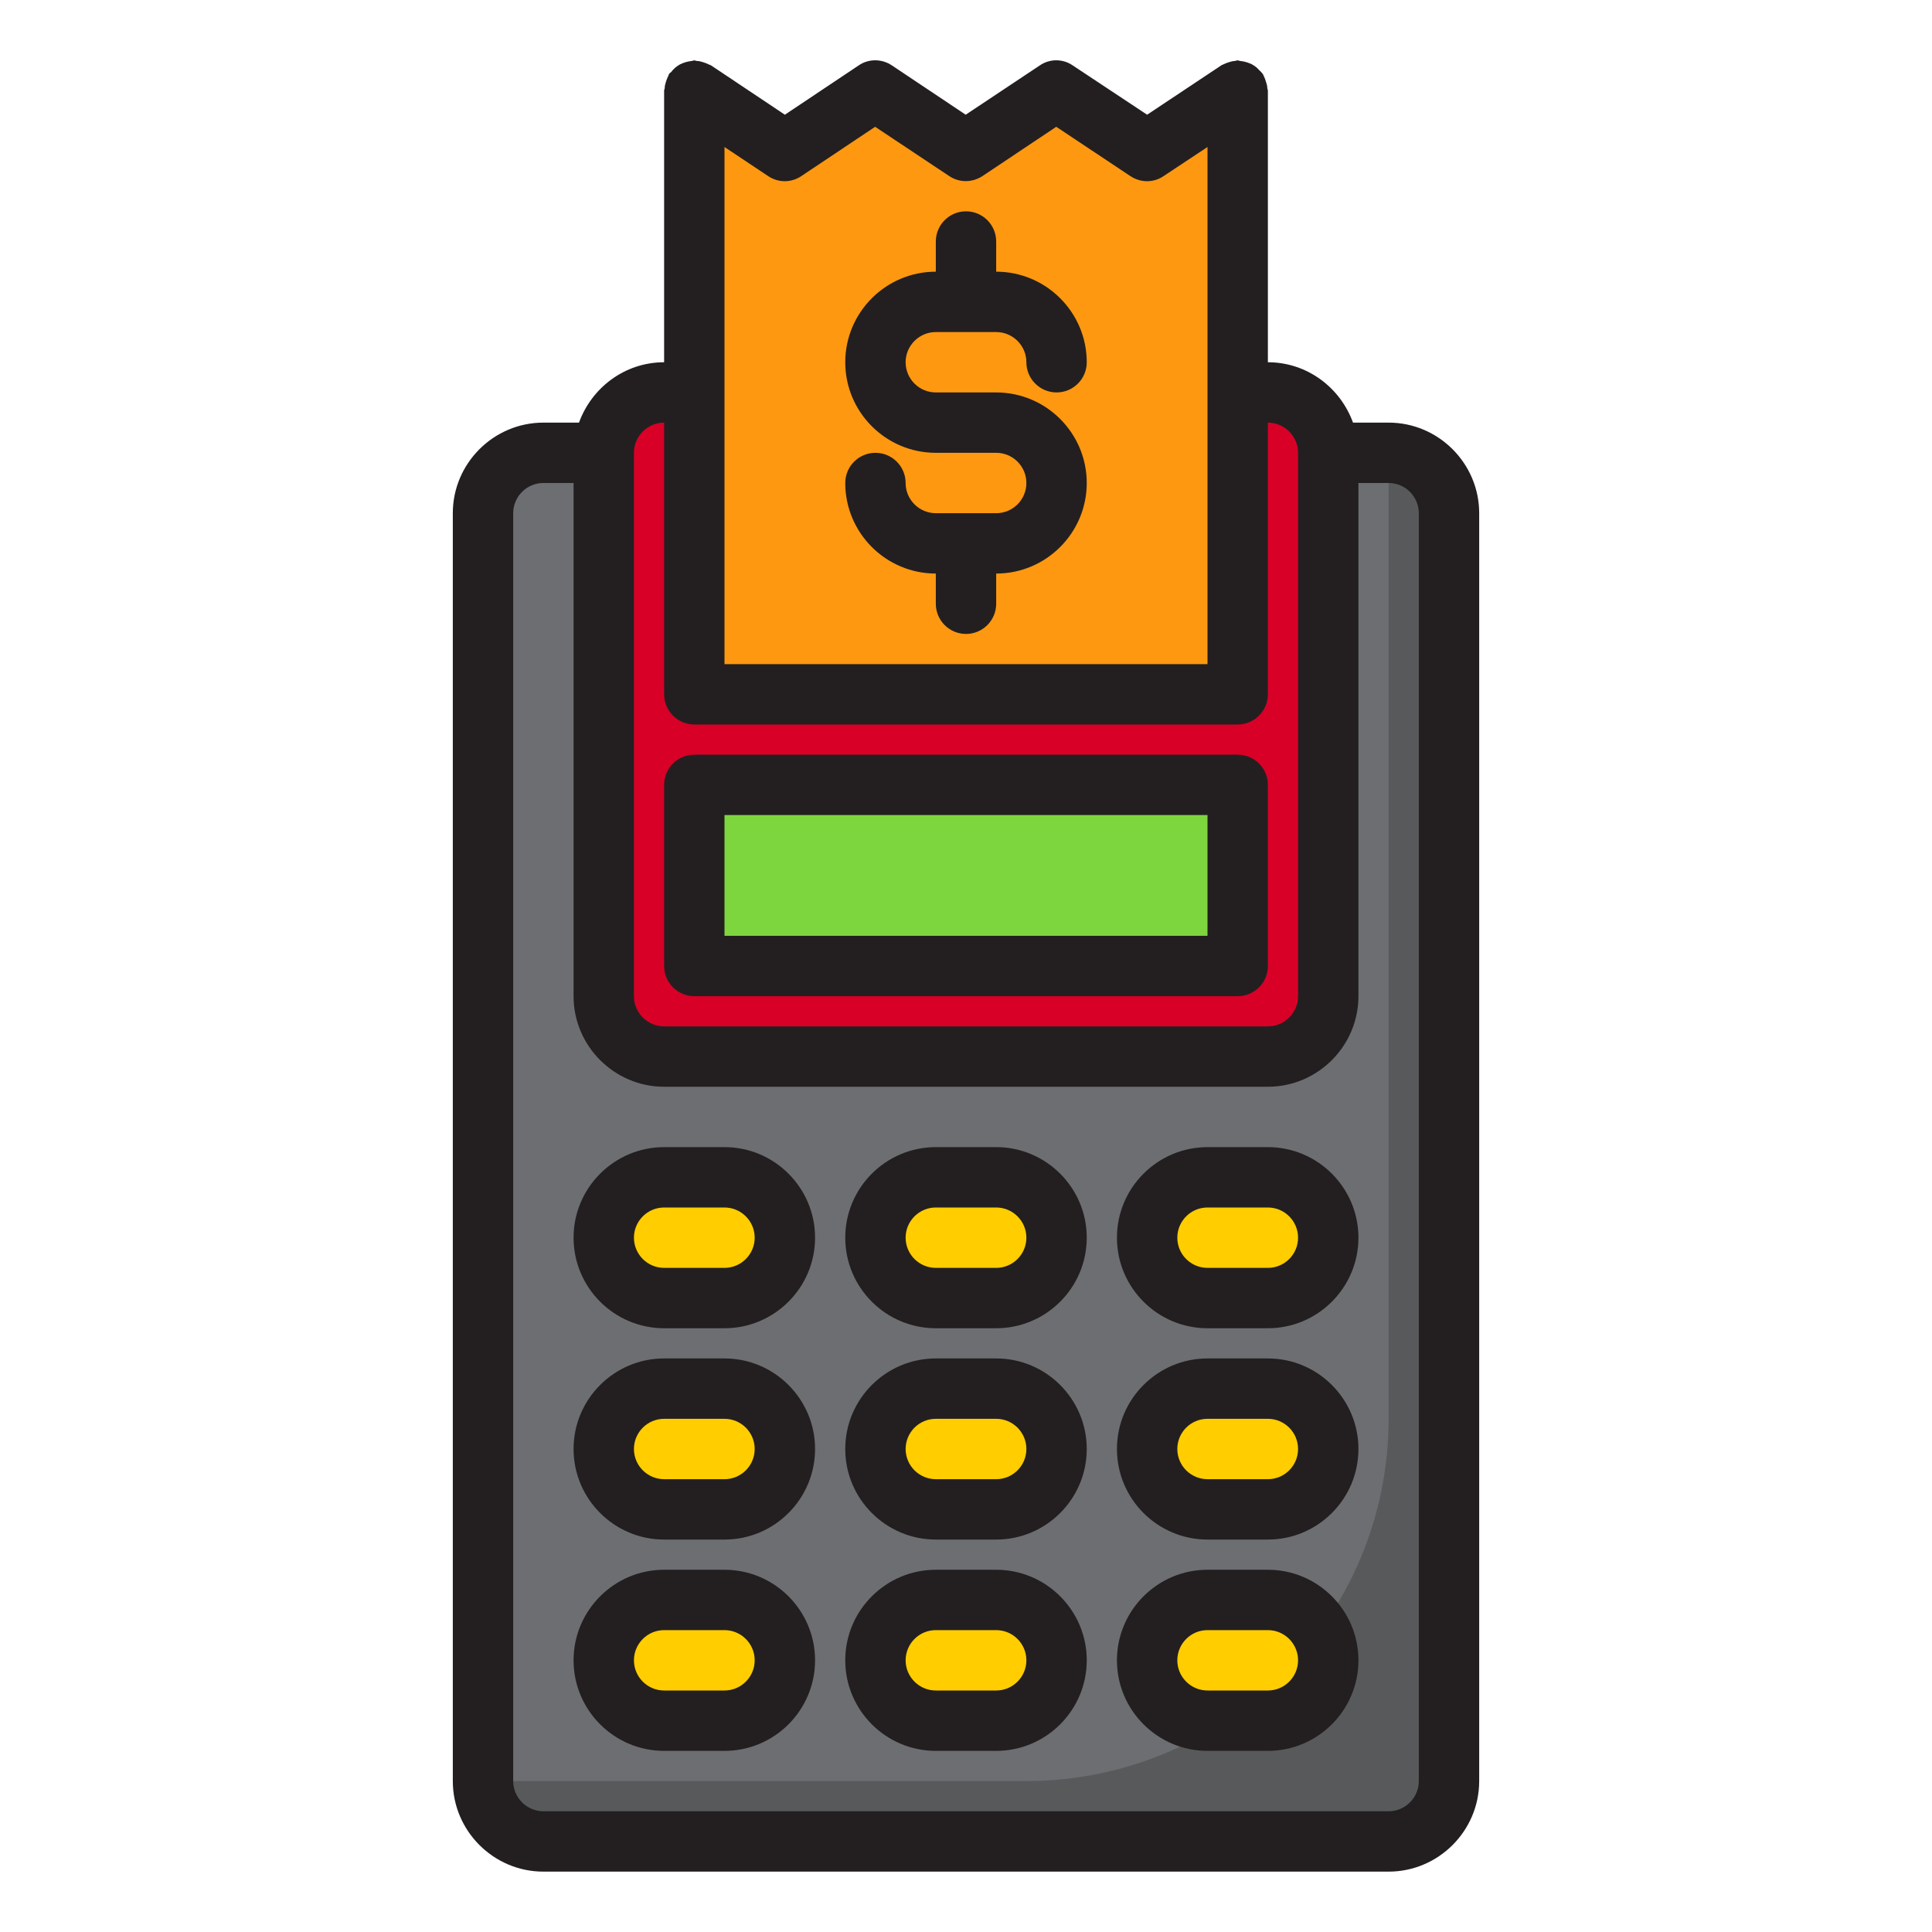 <svg xmlns="http://www.w3.org/2000/svg" id="Money-2" data-name="Money" viewBox="0 0 64 64"><path d="m48,17v42c0,1.1-.9,2-2,2h-28c-1.1,0-2-.9-2-2V17c0-1.1.9-2,2-2h28c1.1,0,2,.9,2,2Z" style="fill: #6d6e71;"></path><path d="m46,15v32c0,6.6-5.4,12-12,12h-18c0,1.1.9,2,2,2h28c1.1,0,2-.9,2-2V17c0-1.1-.9-2-2-2Z" style="fill: #58595b;"></path><path d="m44,15v18c0,1.1-.9,2-2,2h-20c-1.1,0-2-.9-2-2V15c0-1.1.9-2,2-2h20c1.1,0,2,.9,2,2Z" style="fill: #d80027;"></path><polygon points="37.996 5 34.991 3 31.992 5 28.993 3 25.995 5 23 3 23 13 23 23 41 23 41 13 41 3 37.996 5" style="fill: #ff9811;"></polygon><path d="m24,53h-2c-1.105,0-2,.895-2,2s.895,2,2,2h2c1.105,0,2-.895,2-2s-.895-2-2-2Z" style="fill: #ffcd00;"></path><path d="m33,53h-2c-1.105,0-2,.895-2,2s.895,2,2,2h2c1.105,0,2-.895,2-2s-.895-2-2-2Z" style="fill: #ffcd00;"></path><path d="m42,53h-2c-1.105,0-2,.895-2,2s.895,2,2,2h2c1.105,0,2-.895,2-2s-.895-2-2-2Z" style="fill: #ffcd00;"></path><path d="m24,46h-2c-1.105,0-2,.895-2,2s.895,2,2,2h2c1.105,0,2-.895,2-2s-.895-2-2-2Z" style="fill: #ffcd00;"></path><path d="m33,46h-2c-1.105,0-2,.895-2,2s.895,2,2,2h2c1.105,0,2-.895,2-2s-.895-2-2-2Z" style="fill: #ffcd00;"></path><path d="m42,46h-2c-1.105,0-2,.895-2,2s.895,2,2,2h2c1.105,0,2-.895,2-2s-.895-2-2-2Z" style="fill: #ffcd00;"></path><path d="m24,39h-2c-1.105,0-2,.895-2,2s.895,2,2,2h2c1.105,0,2-.895,2-2s-.895-2-2-2Z" style="fill: #ffcd00;"></path><path d="m33,39h-2c-1.105,0-2,.895-2,2s.895,2,2,2h2c1.105,0,2-.895,2-2s-.895-2-2-2Z" style="fill: #ffcd00;"></path><path d="m42,39h-2c-1.105,0-2,.895-2,2s.895,2,2,2h2c1.105,0,2-.895,2-2s-.895-2-2-2Z" style="fill: #ffcd00;"></path><rect x="23" y="26" width="18" height="6" style="fill: #7ed63e;"></rect><g><path d="m24,52h-2c-1.654,0-3,1.346-3,3s1.346,3,3,3h2c1.654,0,3-1.346,3-3s-1.346-3-3-3Zm0,4h-2c-.551,0-1-.449-1-1s.449-1,1-1h2c.551,0,1,.449,1,1s-.449,1-1,1Z" style="fill: #231f20;"></path><path d="m33,52h-2c-1.654,0-3,1.346-3,3s1.346,3,3,3h2c1.654,0,3-1.346,3-3s-1.346-3-3-3Zm0,4h-2c-.551,0-1-.449-1-1s.449-1,1-1h2c.552,0,1,.449,1,1s-.448,1-1,1Z" style="fill: #231f20;"></path><path d="m42,52h-2c-1.654,0-3,1.346-3,3s1.346,3,3,3h2c1.654,0,3-1.346,3-3s-1.346-3-3-3Zm0,4h-2c-.552,0-1-.449-1-1s.448-1,1-1h2c.552,0,1,.449,1,1s-.448,1-1,1Z" style="fill: #231f20;"></path><path d="m24,45h-2c-1.654,0-3,1.346-3,3s1.346,3,3,3h2c1.654,0,3-1.346,3-3s-1.346-3-3-3Zm0,4h-2c-.551,0-1-.449-1-1s.449-1,1-1h2c.551,0,1,.449,1,1s-.449,1-1,1Z" style="fill: #231f20;"></path><path d="m33,45h-2c-1.654,0-3,1.346-3,3s1.346,3,3,3h2c1.654,0,3-1.346,3-3s-1.346-3-3-3Zm0,4h-2c-.551,0-1-.449-1-1s.449-1,1-1h2c.552,0,1,.449,1,1s-.448,1-1,1Z" style="fill: #231f20;"></path><path d="m42,45h-2c-1.654,0-3,1.346-3,3s1.346,3,3,3h2c1.654,0,3-1.346,3-3s-1.346-3-3-3Zm0,4h-2c-.552,0-1-.449-1-1s.448-1,1-1h2c.552,0,1,.449,1,1s-.448,1-1,1Z" style="fill: #231f20;"></path><path d="m24,38h-2c-1.654,0-3,1.346-3,3s1.346,3,3,3h2c1.654,0,3-1.346,3-3s-1.346-3-3-3Zm0,4h-2c-.551,0-1-.449-1-1s.449-1,1-1h2c.551,0,1,.449,1,1s-.449,1-1,1Z" style="fill: #231f20;"></path><path d="m33,38h-2c-1.654,0-3,1.346-3,3s1.346,3,3,3h2c1.654,0,3-1.346,3-3s-1.346-3-3-3Zm0,4h-2c-.551,0-1-.449-1-1s.449-1,1-1h2c.552,0,1,.449,1,1s-.448,1-1,1Z" style="fill: #231f20;"></path><path d="m42,38h-2c-1.654,0-3,1.346-3,3s1.346,3,3,3h2c1.654,0,3-1.346,3-3s-1.346-3-3-3Zm0,4h-2c-.552,0-1-.449-1-1s.448-1,1-1h2c.552,0,1,.449,1,1s-.448,1-1,1Z" style="fill: #231f20;"></path><path d="m33,17h-2c-.551,0-1-.449-1-1s-.448-1-1-1-1,.448-1,1c0,1.654,1.346,3,3,3v1c0,.552.448,1,1,1s1-.448,1-1v-1c1.654,0,3-1.346,3-3s-1.346-3-3-3h-2c-.551,0-1-.449-1-1s.449-1,1-1h2c.552,0,1,.449,1,1s.447,1,1,1,1-.448,1-1c0-1.654-1.346-3-3-3v-1c0-.552-.448-1-1-1s-1,.448-1,1v1c-1.654,0-3,1.346-3,3s1.346,3,3,3h2c.552,0,1,.449,1,1s-.448,1-1,1Z" style="fill: #231f20;"></path><path d="m23,33h18c.553,0,1-.448,1-1v-6c0-.552-.447-1-1-1h-18c-.552,0-1,.448-1,1v6c0,.552.448,1,1,1Zm1-6h16v4h-16v-4Z" style="fill: #231f20;"></path><path d="m46,14h-1.18c-.42-1.16-1.52-2-2.82-2V3c0-.03-.02-.06-.02-.09,0-.07-.02-.13-.04-.19-.02-.07-.04-.13-.07-.19-.02-.03-.02-.06-.04-.08-.02-.03-.04-.05-.06-.07l-.15-.15c-.05-.04-.1-.07-.15-.1-.06-.03-.12-.05-.18-.07-.06-.02-.13-.03-.2-.04-.03,0-.06-.02-.09-.02s-.06.01-.09.02c-.07,0-.13.02-.2.04-.06.02-.12.04-.18.07-.03.02-.06.02-.08.04l-2.45,1.63-2.46-1.63c-.33-.23-.77-.23-1.1,0l-2.45,1.63-2.44-1.63c-.34-.23-.78-.23-1.11,0l-2.44,1.63-2.44-1.63c-.03-.02-.06-.02-.09-.04-.06-.03-.12-.05-.18-.07-.07-.02-.13-.04-.2-.04-.03,0-.06-.02-.09-.02s-.06.02-.09.02c-.07.01-.14.02-.2.04-.06.02-.12.04-.18.07-.05.03-.1.06-.15.1-.05.05-.1.09-.14.15-.03.02-.05.04-.07.06-.02.03-.02.06-.04.09-.03.06-.05.12-.07.18-.02.07-.04.13-.04.2,0,.03-.02.06-.02.09v9c-1.3,0-2.4.84-2.82,2h-1.18c-1.65,0-3,1.35-3,3v42c0,1.65,1.35,3,3,3h28c1.65,0,3-1.35,3-3V17c0-1.65-1.35-3-3-3ZM24,4.87l1.44.96c.34.23.77.23,1.11,0l2.44-1.63,2.45,1.63c.16.11.36.17.55.17.2,0,.39-.06.56-.17l2.44-1.63,2.45,1.63c.34.23.78.23,1.11,0l1.45-.96v17.13h-16V4.87Zm-3,10.13c0-.55.45-1,1-1v9c0,.55.45,1,1,1h18c.55,0,1-.45,1-1v-9c.55,0,1,.45,1,1v18c0,.55-.45,1-1,1h-20c-.55,0-1-.45-1-1V15Zm26,44c0,.55-.45,1-1,1h-28c-.55,0-1-.45-1-1V17c0-.55.45-1,1-1h1v17c0,1.65,1.35,3,3,3h20c1.65,0,3-1.35,3-3v-17h1c.55,0,1,.45,1,1v42Z" style="fill: #231f20;"></path></g></svg>